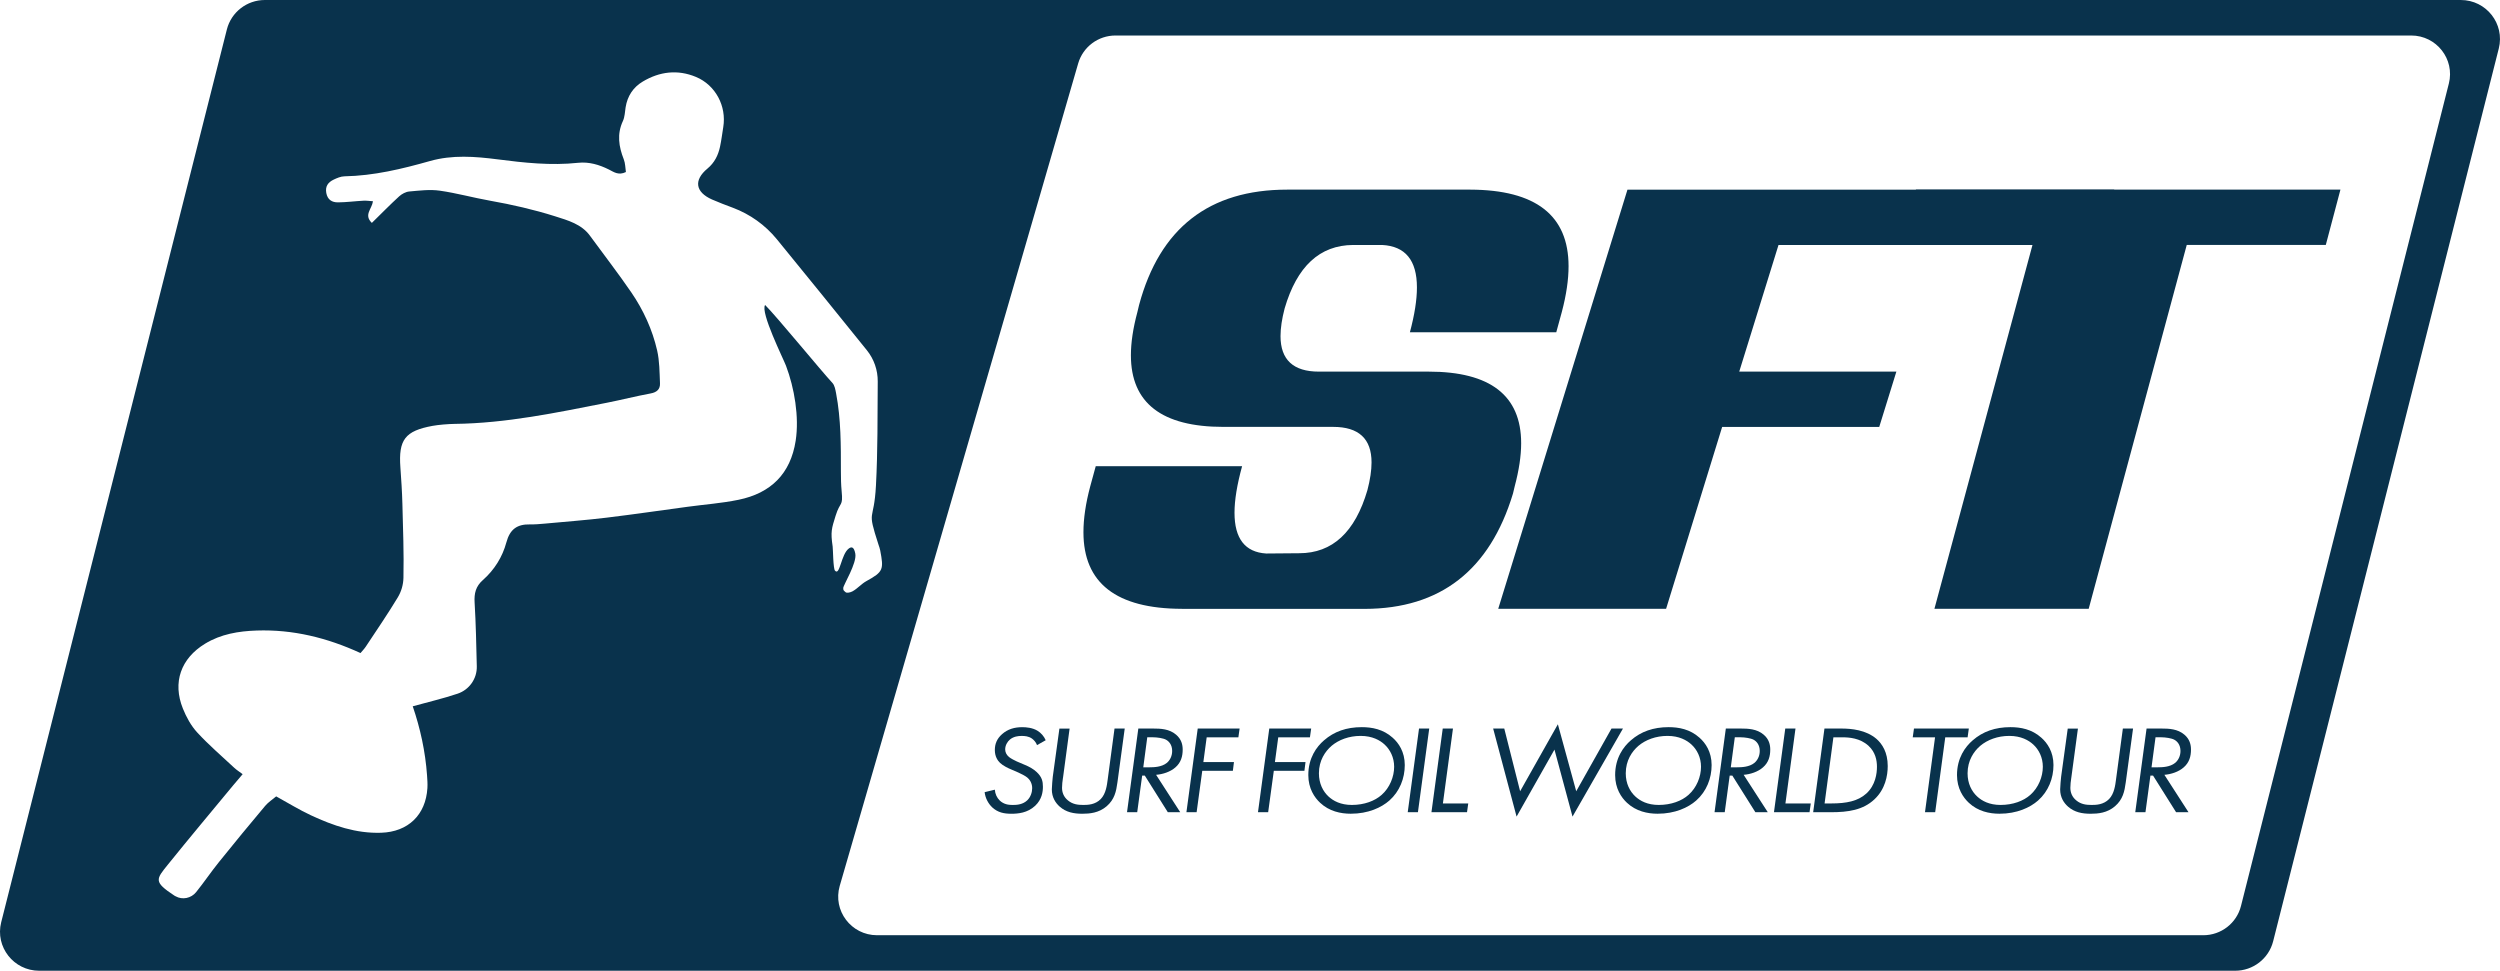 <svg width="188" height="73" viewBox="0 0 188 73" fill="none" xmlns="http://www.w3.org/2000/svg">
<g clip-path="url(#clip0_68_1521)">
<path d="M77.985 56.032C77.902 55.815 77.757 55.654 77.603 55.54C77.344 55.361 77.064 55.342 76.824 55.342C76.566 55.342 76.233 55.381 75.953 55.607C75.747 55.776 75.59 56.061 75.59 56.352C75.59 56.55 75.673 56.758 75.88 56.929C76.015 57.042 76.314 57.192 76.459 57.259L77.081 57.524C77.402 57.657 77.713 57.826 77.962 58.062C78.356 58.431 78.427 58.759 78.427 59.166C78.427 59.535 78.356 60.111 77.848 60.591C77.269 61.139 76.542 61.194 76.056 61.194C75.496 61.194 75.04 61.1 74.624 60.722C74.323 60.44 74.095 60.025 74.045 59.571L74.812 59.383C74.833 59.704 74.968 59.996 75.184 60.203C75.486 60.486 75.828 60.534 76.169 60.534C76.511 60.534 76.927 60.487 77.247 60.186C77.506 59.94 77.62 59.573 77.62 59.27C77.62 58.893 77.433 58.619 77.247 58.467C77.112 58.354 76.791 58.185 76.573 58.091L76.025 57.854C75.839 57.779 75.434 57.589 75.206 57.372C75.02 57.192 74.812 56.89 74.812 56.401C74.812 55.957 74.957 55.561 75.351 55.212C75.785 54.826 76.293 54.684 76.874 54.684C77.174 54.684 77.641 54.722 78.014 54.949C78.284 55.11 78.512 55.373 78.636 55.665L77.983 56.034L77.985 56.032Z" fill="#09324C"/>
<path d="M79.936 58.485C79.895 58.767 79.865 58.994 79.865 59.239C79.865 59.589 79.988 59.929 80.311 60.192C80.674 60.493 81.068 60.532 81.471 60.532C81.813 60.532 82.364 60.513 82.777 60.088C83.171 59.683 83.243 59.032 83.295 58.646L83.812 54.788H84.579L84.031 58.834C83.938 59.524 83.812 60.117 83.223 60.628C82.632 61.137 81.937 61.194 81.388 61.194C80.745 61.194 80.175 61.081 79.698 60.666C79.378 60.384 79.098 59.967 79.098 59.364C79.098 59.166 79.15 58.581 79.169 58.412L79.667 54.789H80.434L79.938 58.489L79.936 58.485Z" fill="#09324C"/>
<path d="M86.709 54.786C87.278 54.786 87.931 54.812 88.439 55.246C88.843 55.587 88.938 56.001 88.938 56.37C88.938 56.869 88.814 57.342 88.389 57.709C88.016 58.039 87.446 58.227 86.938 58.266L88.752 61.077H87.819L86.088 58.323H85.891L85.519 61.077H84.752L85.602 54.784H86.71L86.709 54.786ZM85.973 57.701H86.459C86.78 57.701 87.361 57.682 87.744 57.371C87.951 57.202 88.147 56.889 88.147 56.474C88.147 55.992 87.889 55.736 87.682 55.625C87.475 55.512 87.019 55.444 86.709 55.444H86.274L85.975 57.699L85.973 57.701Z" fill="#09324C"/>
<path d="M93.126 55.446H90.743L90.493 57.305H92.794L92.711 57.966H90.41L89.986 61.079H89.219L90.069 54.786H93.219L93.126 55.446Z" fill="#09324C"/>
<path d="M98.507 55.446H96.124L95.874 57.305H98.175L98.092 57.966H95.791L95.366 61.079H94.6L95.45 54.786H98.6L98.507 55.446Z" fill="#09324C"/>
<path d="M99.275 60.37C98.85 59.975 98.385 59.295 98.385 58.286C98.385 56.994 99.007 56.155 99.567 55.673C100.324 55.012 101.257 54.682 102.406 54.682C103.163 54.682 104.013 54.833 104.728 55.475C105.174 55.87 105.639 56.531 105.639 57.532C105.639 58.532 105.255 59.514 104.479 60.201C103.878 60.729 102.893 61.192 101.576 61.192C100.818 61.192 99.959 61.012 99.275 60.37ZM100.137 56.087C99.65 56.502 99.183 57.192 99.183 58.154C99.183 58.928 99.493 59.514 99.897 59.89C100.26 60.23 100.82 60.532 101.659 60.532C102.592 60.532 103.389 60.23 103.897 59.777C104.509 59.239 104.84 58.409 104.84 57.662C104.84 56.956 104.538 56.37 104.115 55.982C103.774 55.671 103.204 55.34 102.321 55.34C101.438 55.34 100.674 55.634 100.135 56.086L100.137 56.087Z" fill="#09324C"/>
<path d="M107.478 54.786L106.628 61.079H105.861L106.711 54.786H107.478Z" fill="#09324C"/>
<path d="M109.263 54.786L108.506 60.419H110.412L110.32 61.079H107.645L108.494 54.786H109.261H109.263Z" fill="#09324C"/>
<path d="M113.121 54.786L114.313 59.502L117.152 54.465L118.532 59.502L121.185 54.786H122.047L118.253 61.408L116.896 56.37L114.047 61.408L112.285 54.786H113.125H113.121Z" fill="#09324C"/>
<path d="M122.349 60.37C121.924 59.975 121.459 59.295 121.459 58.286C121.459 56.994 122.081 56.155 122.641 55.673C123.398 55.012 124.331 54.682 125.48 54.682C126.237 54.682 127.087 54.833 127.802 55.475C128.248 55.87 128.714 56.531 128.714 57.532C128.714 58.532 128.331 59.514 127.553 60.201C126.952 60.729 125.967 61.192 124.652 61.192C123.895 61.192 123.035 61.012 122.349 60.37ZM123.211 56.087C122.724 56.502 122.257 57.192 122.257 58.154C122.257 58.928 122.568 59.514 122.973 59.89C123.336 60.23 123.895 60.532 124.735 60.532C125.668 60.532 126.467 60.23 126.973 59.777C127.586 59.239 127.916 58.409 127.916 57.662C127.916 56.956 127.617 56.37 127.192 55.982C126.85 55.671 126.28 55.34 125.397 55.34C124.515 55.34 123.75 55.634 123.211 56.086V56.087Z" fill="#09324C"/>
<path d="M130.894 54.786C131.464 54.786 132.117 54.812 132.627 55.246C133.03 55.587 133.123 56.001 133.123 56.37C133.123 56.869 132.999 57.342 132.572 57.709C132.2 58.039 131.63 58.227 131.122 58.266L132.936 61.077H132.003L130.27 58.323H130.073L129.7 61.077H128.934L129.783 54.784H130.892L130.894 54.786ZM130.158 57.701H130.645C130.966 57.701 131.547 57.682 131.929 57.371C132.136 57.202 132.333 56.889 132.333 56.474C132.333 55.992 132.074 55.736 131.866 55.625C131.659 55.512 131.203 55.444 130.892 55.444H130.458L130.156 57.699L130.158 57.701Z" fill="#09324C"/>
<path d="M135.021 54.786L134.264 60.419H136.17L136.077 61.079H133.402L134.252 54.786H135.019H135.021Z" fill="#09324C"/>
<path d="M137.198 54.786H138.453C139.229 54.786 140.328 54.889 141.116 55.569C141.541 55.948 141.957 56.57 141.957 57.607C141.957 58.333 141.771 59.353 140.95 60.117C140.101 60.91 139.002 61.079 137.686 61.079H136.35L137.199 54.786H137.198ZM137.209 60.419H137.717C138.847 60.419 139.718 60.248 140.35 59.673C141.043 59.042 141.147 58.154 141.147 57.664C141.147 57.175 141.033 56.57 140.525 56.097C139.882 55.494 139.032 55.446 138.546 55.446H137.872L137.209 60.419Z" fill="#09324C"/>
<path d="M146.283 55.446L145.526 61.079H144.759L145.516 55.446H143.838L143.931 54.786H148.056L147.964 55.446H146.285H146.283Z" fill="#09324C"/>
<path d="M148.056 60.37C147.631 59.975 147.166 59.295 147.166 58.286C147.166 56.994 147.788 56.155 148.348 55.673C149.105 55.012 150.038 54.682 151.187 54.682C151.944 54.682 152.794 54.833 153.509 55.475C153.955 55.87 154.421 56.531 154.421 57.532C154.421 58.532 154.038 59.514 153.26 60.201C152.659 60.729 151.674 61.192 150.359 61.192C149.602 61.192 148.742 61.012 148.056 60.37ZM148.916 56.087C148.429 56.502 147.962 57.192 147.962 58.154C147.962 58.928 148.273 59.514 148.678 59.89C149.041 60.23 149.6 60.532 150.44 60.532C151.373 60.532 152.172 60.23 152.678 59.777C153.291 59.239 153.621 58.409 153.621 57.662C153.621 56.956 153.322 56.37 152.897 55.982C152.555 55.671 151.985 55.34 151.102 55.34C150.22 55.34 149.455 55.634 148.916 56.086V56.087Z" fill="#09324C"/>
<path d="M155.762 58.485C155.722 58.767 155.691 58.994 155.691 59.239C155.691 59.589 155.814 59.929 156.137 60.192C156.5 60.493 156.894 60.532 157.298 60.532C157.639 60.532 158.188 60.513 158.603 60.088C158.997 59.683 159.069 59.032 159.121 58.646L159.639 54.788H160.405L159.857 58.834C159.764 59.524 159.639 60.117 159.049 60.628C158.458 61.137 157.765 61.194 157.215 61.194C156.573 61.194 156.002 61.081 155.525 60.666C155.204 60.384 154.924 59.967 154.924 59.364C154.924 59.166 154.976 58.581 154.997 58.412L155.494 54.789H156.26L155.762 58.489V58.485Z" fill="#09324C"/>
<path d="M162.533 54.786C163.103 54.786 163.755 54.812 164.265 55.246C164.669 55.587 164.762 56.001 164.762 56.37C164.762 56.869 164.638 57.342 164.211 57.709C163.838 58.039 163.269 58.227 162.761 58.266L164.574 61.077H163.641L161.909 58.323H161.712L161.339 61.077H160.572L161.422 54.784H162.531L162.533 54.786ZM161.797 57.701H162.284C162.604 57.701 163.186 57.682 163.568 57.371C163.775 57.202 163.972 56.889 163.972 56.474C163.972 55.992 163.713 55.736 163.504 55.625C163.298 55.512 162.842 55.444 162.531 55.444H162.096L161.795 57.699L161.797 57.701Z" fill="#09324C"/>
<path d="M185.05 0H19.919C18.567 0 17.39 0.914 17.06 2.216L0.09 69.355C-0.377 71.206 1.029 73 2.949 73H168.082C169.434 73 170.61 72.086 170.941 70.784L187.909 3.645C188.376 1.794 186.97 0 185.05 0ZM62.794 42.92C62.649 42.749 62.647 41.313 62.616 41.1C62.45 39.978 62.539 39.748 62.838 38.783C63.188 37.664 63.406 38.13 63.292 36.938C63.244 36.446 63.236 35.951 63.236 35.455C63.236 33.49 63.244 31.526 62.875 29.584C62.823 29.309 62.77 28.979 62.593 28.791C61.81 27.956 58.394 23.788 57.536 22.935C57.161 23.477 58.913 26.989 59.106 27.502C59.742 29.183 60.109 31.355 59.835 33.141C59.45 35.634 57.963 37.086 55.541 37.583C54.285 37.843 52.995 37.935 51.722 38.108C49.685 38.382 47.651 38.682 45.609 38.929C44.07 39.116 42.523 39.231 40.978 39.375C40.601 39.41 40.222 39.442 39.846 39.435C38.88 39.417 38.345 39.805 38.078 40.792C37.787 41.876 37.178 42.857 36.319 43.614C35.774 44.094 35.649 44.622 35.691 45.312C35.786 46.907 35.817 48.507 35.855 50.105C35.879 51.033 35.293 51.87 34.409 52.166C33.316 52.533 32.184 52.794 31.038 53.113C31.606 54.774 31.987 56.516 32.114 58.308C32.137 58.627 32.16 58.947 32.141 59.266C32.016 61.281 30.693 62.558 28.661 62.623C26.776 62.685 25.047 62.086 23.378 61.308C22.509 60.903 21.688 60.394 20.769 59.888C20.502 60.115 20.174 60.324 19.936 60.607C18.762 62.005 17.601 63.413 16.458 64.836C15.867 65.569 15.339 66.355 14.748 67.089C14.379 67.548 13.723 67.69 13.209 67.402C13.178 67.384 13.145 67.371 13.116 67.352C11.534 66.307 11.724 66.136 12.637 65.003C14.246 63.007 15.896 61.041 17.528 59.065C17.75 58.796 17.98 58.532 18.246 58.219C18.003 58.035 17.79 57.901 17.611 57.734C16.674 56.86 15.698 56.022 14.833 55.083C14.368 54.578 14.012 53.929 13.754 53.286C12.96 51.317 13.599 49.517 15.42 48.407C16.61 47.681 17.939 47.462 19.301 47.416C22.022 47.324 24.593 47.954 27.11 49.11C27.231 48.962 27.384 48.811 27.502 48.634C28.315 47.405 29.149 46.189 29.91 44.929C30.179 44.484 30.328 43.973 30.339 43.452C30.38 41.601 30.306 39.744 30.26 37.892C30.237 36.974 30.175 36.06 30.109 35.144C29.96 33.072 30.457 32.404 32.528 32.025C32.977 31.942 33.723 31.883 34.179 31.877C38.063 31.831 41.845 31.034 45.634 30.287C46.737 30.07 47.829 29.79 48.933 29.586C49.401 29.5 49.65 29.262 49.631 28.827C49.596 28.002 49.6 27.157 49.418 26.358C49.059 24.788 48.387 23.323 47.477 21.992C46.484 20.54 45.401 19.148 44.364 17.725C43.734 16.86 42.726 16.576 41.741 16.265C40.139 15.758 38.502 15.386 36.848 15.092C35.585 14.867 34.343 14.521 33.074 14.339C32.327 14.231 31.541 14.333 30.778 14.4C30.513 14.423 30.219 14.583 30.018 14.765C29.34 15.384 28.699 16.042 27.963 16.762C27.34 16.161 27.963 15.727 28.048 15.134C27.801 15.118 27.569 15.08 27.34 15.092C26.698 15.126 26.059 15.213 25.42 15.218C24.97 15.222 24.632 15.026 24.537 14.512C24.444 14.007 24.678 13.707 25.084 13.511C25.34 13.388 25.628 13.265 25.906 13.259C28.114 13.217 30.231 12.704 32.336 12.109C34.017 11.633 35.722 11.765 37.412 11.982C39.427 12.242 41.434 12.462 43.469 12.243C44.29 12.155 45.061 12.384 45.795 12.751C46.156 12.931 46.508 13.213 47.068 12.937C47.021 12.633 47.027 12.284 46.907 11.98C46.531 11.022 46.384 10.085 46.842 9.101C46.986 8.792 46.99 8.418 47.046 8.07C47.18 7.229 47.61 6.566 48.335 6.134C49.6 5.379 50.952 5.209 52.337 5.785C53.812 6.399 54.645 7.986 54.39 9.555C54.309 10.052 54.249 10.553 54.143 11.047C54.005 11.683 53.727 12.24 53.204 12.674C52.151 13.547 52.286 14.446 53.546 15.003C54.058 15.23 54.585 15.424 55.11 15.622C56.401 16.106 57.542 16.92 58.413 17.984C60.684 20.759 62.938 23.55 65.191 26.342C65.728 27.009 66.013 27.838 66.006 28.693C65.986 31.299 66.011 33.911 65.872 36.511C65.718 39.394 65.154 38.146 66.062 40.956C66.11 41.107 66.162 41.228 66.191 41.386C66.462 42.821 66.438 42.995 65.158 43.696C64.768 43.911 64.503 44.249 64.113 44.466C63.939 44.562 63.669 44.616 63.582 44.528C63.47 44.416 63.404 44.418 63.412 44.217C63.421 43.984 64.447 42.354 64.32 41.639C64.209 41.032 63.976 41.142 63.831 41.248C63.249 41.676 63.157 43.341 62.794 42.913V42.92ZM184.154 6.28L168.521 68.133C168.194 69.424 167.028 70.329 165.689 70.329H65.954C64.01 70.329 62.61 68.477 63.147 66.62L81.079 4.769C81.44 3.526 82.584 2.67 83.885 2.67H181.322C183.223 2.67 184.618 4.448 184.154 6.282V6.28Z" fill="#09324C"/>
<path d="M129.507 32.102L125.29 45.784H112.666L122.385 14.262H158.992L157.729 18.422H133.744L130.791 27.944H142.608L141.319 32.104H129.503L129.507 32.102Z" fill="#09324C"/>
<path d="M157.069 45.784H145.468L152.843 18.42H142.979L144.079 14.26H176.001L174.9 18.42H164.443L157.069 45.784Z" fill="#09324C"/>
<path d="M88.872 45.784C83.941 45.769 81.475 43.85 81.475 40.026C81.475 39.005 81.643 37.86 81.981 36.589L82.4 35.056H93.407C93.025 36.443 92.835 37.61 92.835 38.559C92.835 40.501 93.627 41.522 95.213 41.624L97.701 41.603C100.196 41.603 101.906 40.021 102.831 36.854C103.036 36.066 103.14 35.373 103.14 34.774C103.14 32.993 102.178 32.102 100.256 32.102H92.001C87.364 32.102 85.044 30.306 85.044 26.717C85.044 25.768 85.204 24.689 85.529 23.477L85.66 22.93C87.215 17.151 90.929 14.26 96.799 14.26H110.559C115.49 14.276 117.956 16.194 117.956 20.018C117.956 21.04 117.786 22.184 117.45 23.456L117.031 24.988H106.024C106.375 23.675 106.553 22.551 106.553 21.618C106.553 19.574 105.68 18.509 103.934 18.422H101.755C99.246 18.437 97.529 20.028 96.604 23.195C96.399 23.982 96.295 24.675 96.295 25.275C96.295 27.055 97.257 27.946 99.178 27.946H107.434C112.071 27.946 114.391 29.742 114.391 33.331C114.391 34.28 114.229 35.359 113.906 36.571L113.775 37.119C112.029 42.884 108.314 45.773 102.636 45.788H88.876L88.872 45.784Z" fill="#09324C"/>
</g>
<defs>
<clipPath id="clip0_68_1521">
<rect width="188" height="73" fill="white"/>
</clipPath>
</defs>
</svg>
